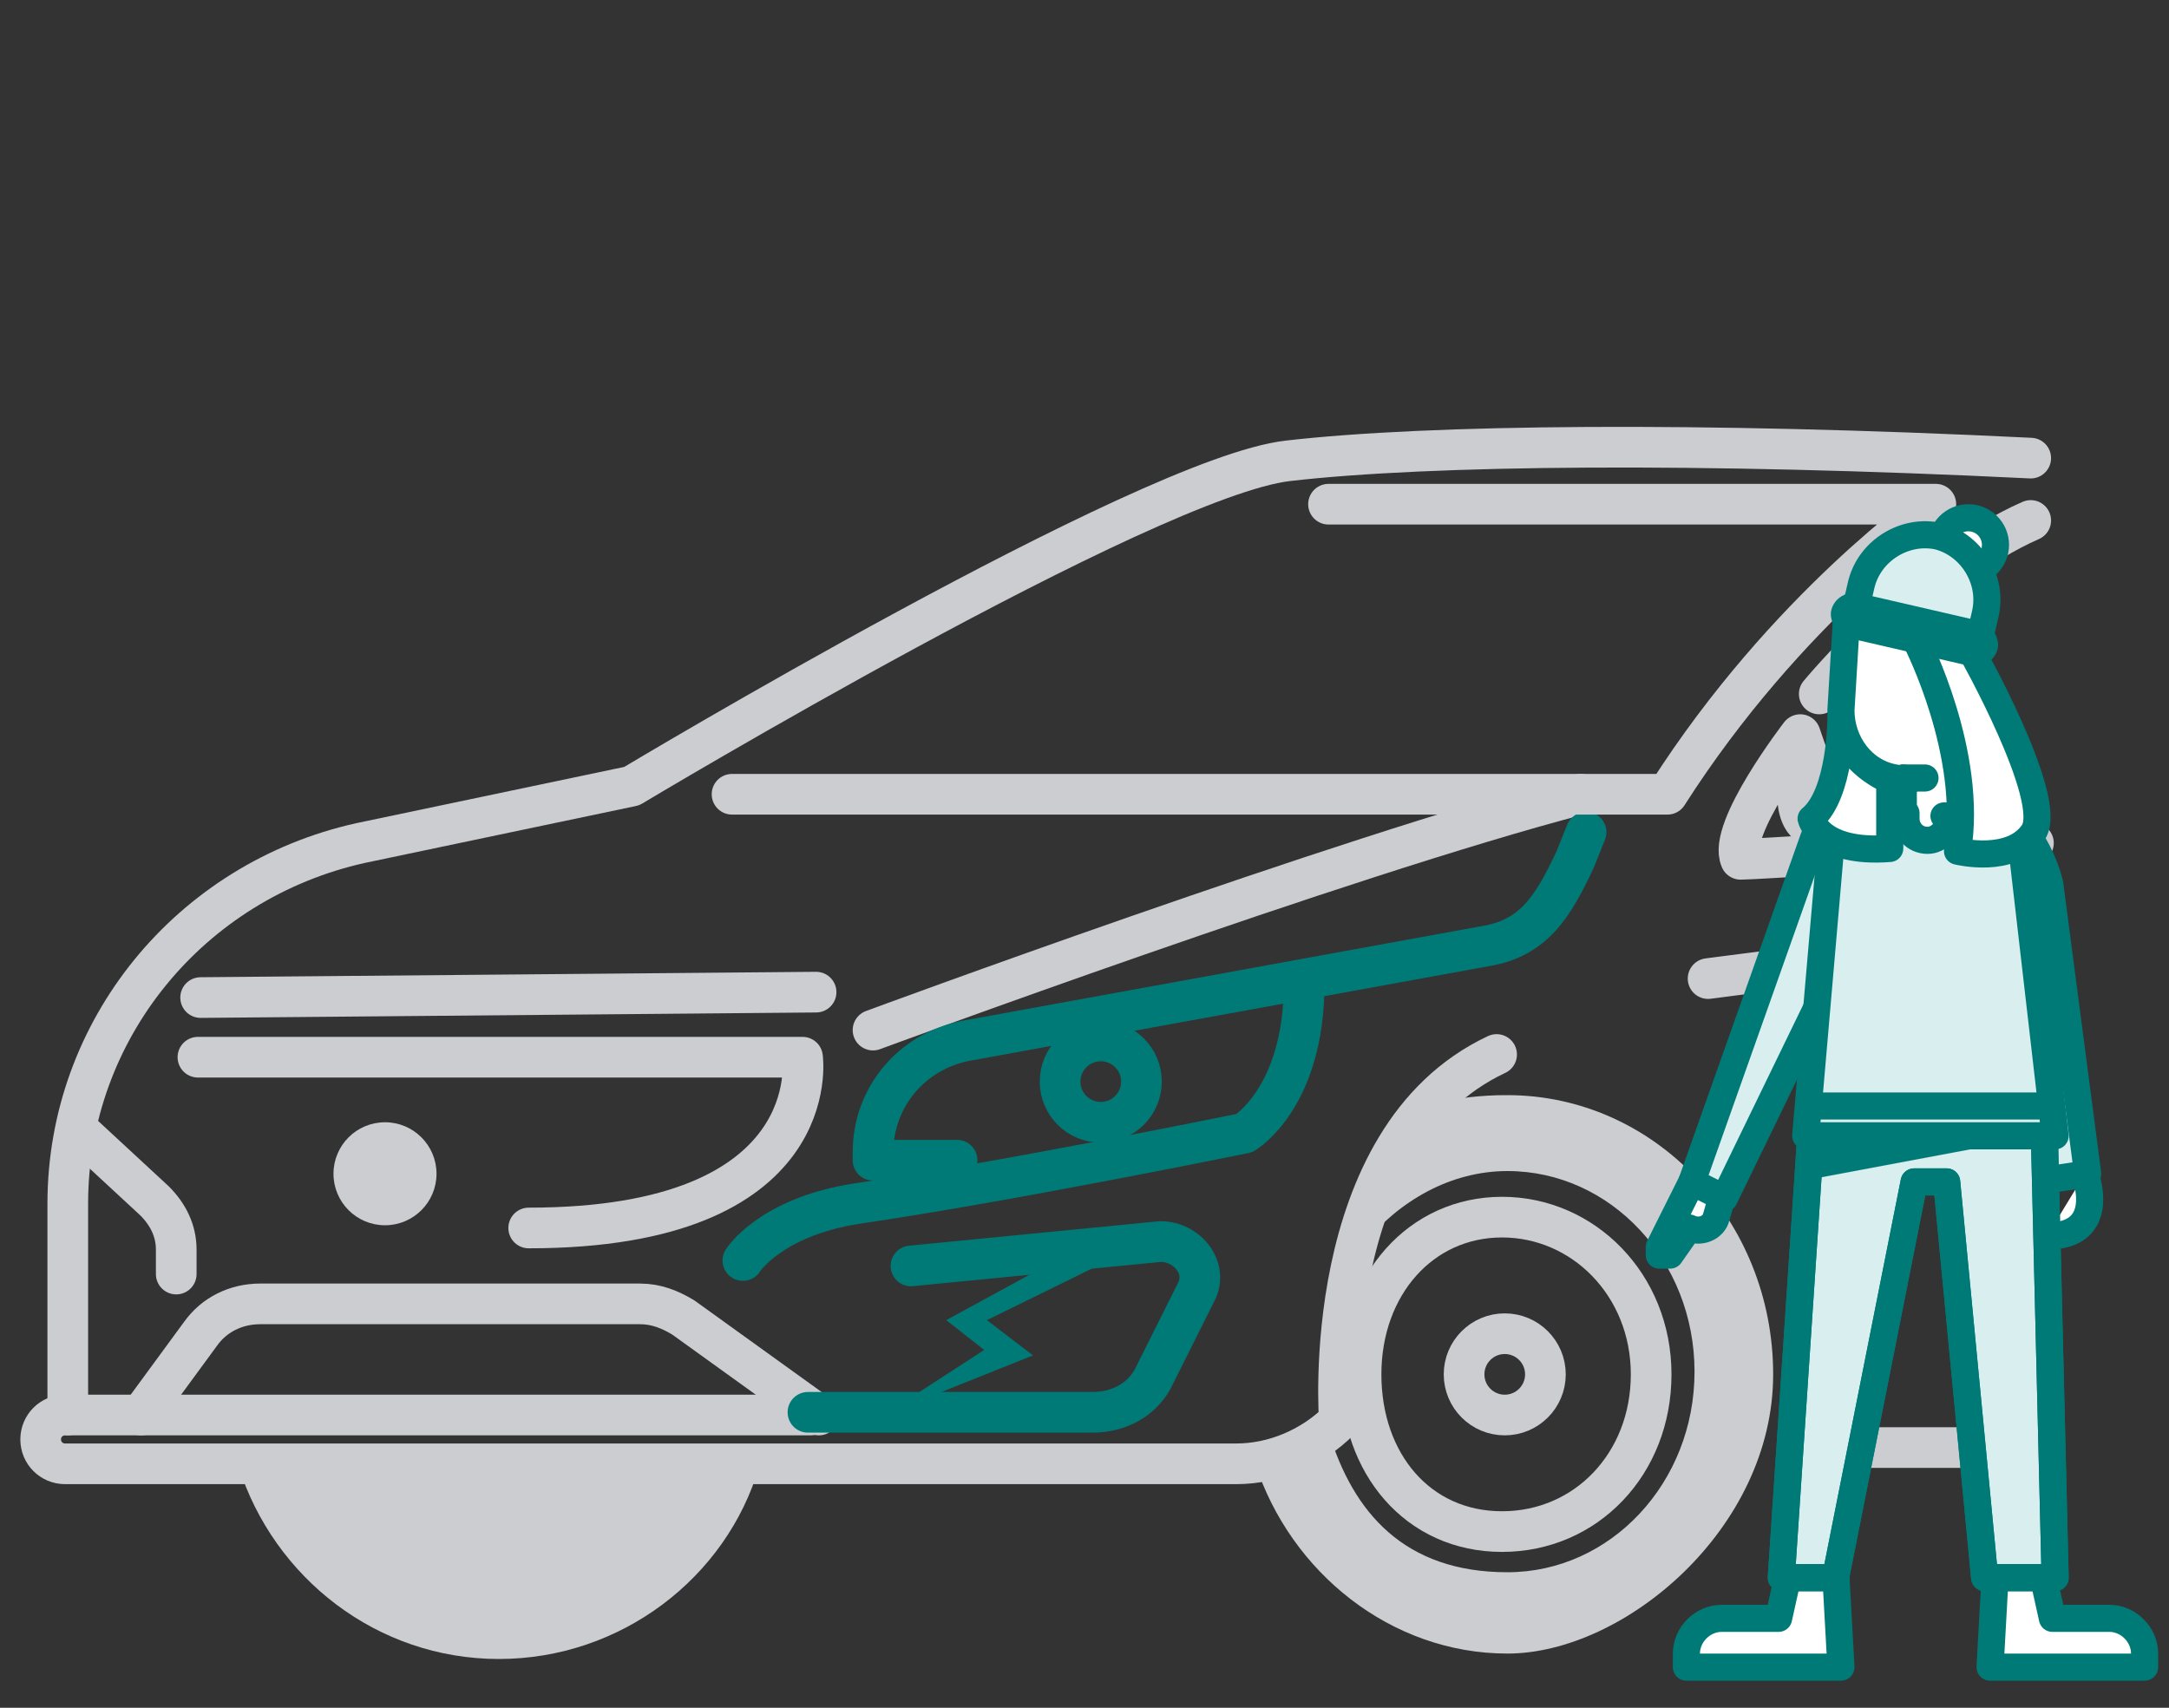 <?xml version="1.0" encoding="UTF-8"?>
<svg id="Layer_1" xmlns="http://www.w3.org/2000/svg" width="80" height="63" version="1.1" viewBox="0 0 80 63">
  <rect x="0" y="0" width="80" height="63" fill="#333333" stroke="none"/>
  <!-- Generator: Adobe Illustrator 29.3.1, SVG Export Plug-In . SVG Version: 2.1.0 Build 151)  -->
  <defs>
    <style>
      .st0 {
        fill: #007a76;
      }

      .st1 {
        stroke: #cbcdd1;
      }

      .st1, .st2, .st3, .st4, .st5, .st6 {
        stroke-linecap: round;
        stroke-linejoin: round;
      }

      .st1, .st3 {
        stroke-width: 1.5px;
      }

      .st1, .st3, .st6 {
        fill: none;
      }

      .st7 {
        fill: #cbcdd1;
      }

      .st2 {
        fill: #d8eeef;
      }

      .st2, .st3, .st4, .st5, .st6 {
        stroke: #007a76;
      }

      .st2, .st4, .st5, .st6 {
        stroke-width: 1px;
      }

      .st8, .st5 {
        fill: #fff;
      }

      .st4 {
        fill: #f5f6f8;
      }
    </style>
  </defs>
  <g>
    <g>
      <path class="st1" d="M2.5,52.2v-7.8c0-6.4,4.5-11.9,10.8-13.3l10-2.1s19-11.4,24.2-12,15.2-.7,27.4-.1"/>
      <line class="st1" x1="30.1" y1="36.6" x2="7.4" y2="36.8"/>
      <path class="st1" d="M32.2,38s17.3-6.4,26.1-8.7"/>
      <path class="st7" d="M8.8,54.1c1.3,4.1,5.1,7.1,9.6,7.1s8.4-3,9.6-7.1H8.8Z"/>
      <path class="st1" d="M29.9,52.2H2.4c-.5,0-.9.4-.9.9h0c0,.5.4.9.9.9h43.2c1.4,0,2.8-.6,3.8-1.6h0s-.8-10.4,5.8-13.5"/>
      <path class="st1" d="M60.9,50.7c0,3.3-2.4,5.8-5.5,5.8s-5.2-2.5-5.2-5.8,2.2-5.8,5.2-5.8,5.5,2.5,5.5,5.8Z"/>
      <circle class="st1" cx="55.5" cy="50.7" r="1.5"/>
      <path class="st1" d="M5.2,52.2l2.2-3c.5-.7,1.3-1.1,2.2-1.1h14c.6,0,1.1.2,1.6.5l5,3.6"/>
      <path class="st1" d="M3,41.8l2.7,2.5c.5.5.8,1.1.8,1.8v.9"/>
      <path class="st3" d="M27.4,46.5s1-1.6,4.2-2.1c5.5-.8,14.3-2.6,14.3-2.6,0,0,2.2-1.3,2.2-5.5"/>
      <path class="st3" d="M35.3,42.8h-3.1v-.3c0-2,1.4-3.7,3.4-4.1l19.2-3.5c1.8-.3,2.5-1.5,3.3-3.2l.4-1"/>
      <path class="st1" d="M27,29.3h34.5c4.4-6.9,9.9-10.7,9.9-10.7h-22.4"/>
      <path class="st1" d="M63,36.1s5.3-.7,12.2-1.5"/>
      <path class="st1" d="M7.3,39h22.3s.9,6.3-10.1,6.3"/>
      <circle class="st7" cx="14.2" cy="43.3" r="1.9"/>
      <path class="st1" d="M67.3,29.7l-.9-2.6s-2.7,3.5-2.2,4.6c.6,0,6.4-.4,10.8-.6"/>
      <path class="st1" d="M66.3,29.4s0,1.1.7,1.1c.5,0,.9-.9,1.2-1.3,1.3-1.7,4.3-.7,4.1,1.5"/>
      <path class="st1" d="M67.1,25.6s3.9-4.7,7.8-6.4"/>
      <path class="st7" d="M55.5,40.4c-.8,0-1.8.1-2.5.3-1.4,1.7-2.2,3.5-2.7,5.2,1.3-1.6,3.2-2.7,5.3-2.7,3.8,0,6.9,3.3,6.9,7.4s-3.1,7.4-6.9,7.4-5.7-2.2-6.6-5.2c-.6.7-1.7,1-2.7,1.2,1.3,4,5,7,9.3,7s9.8-4.6,9.8-10.3-4.4-10.3-9.8-10.3Z"/>
      <line class="st1" x1="67.1" y1="53.4" x2="74.9" y2="53.4"/>
      <circle class="st3" cx="40.6" cy="39.9" r="1.5"/>
      <path class="st3" d="M33.6,46.7l9.2-.9c1,0,1.8,1,1.3,1.9l-1.5,3c-.4.9-1.3,1.4-2.3,1.4h-10.5"/>
    </g>
    <polyline class="st0" points="42.1 45.9 36.4 48.7 38.1 50 32.6 52.2 36.3 49.8 34.9 48.7 39.3 46.3"/>
  </g>
  <g>
    <rect class="st8" x="70.3" y="27" width="2.5" height="4.3"/>
    <line class="st6" x1="75.4" y1="57.7" x2="75.4" y2="56.3"/>
    <path class="st2" d="M74.4,30.3h0c.6.7,1,1.5,1.2,2.3l1.4,10.7-2,.3-1.3-11.7.7-1.6Z"/>
    <path class="st5" d="M76.9,43.3s.9,2.3-1.4,2.3"/>
    <path class="st5" d="M66,57.9l-.4,1.8h-2.1c-.7,0-1.3.6-1.3,1.3v.5h5.7l-.2-3.6"/>
    <path class="st5" d="M75.3,57.9l.4,1.8h2.1c.7,0,1.3.6,1.3,1.3v.5h-5.7s.2-3.6.2-3.6"/>
    <polyline class="st2" points="66.8 41.7 65.7 58.2 67.7 58.2 70.6 43.6 71.8 43.6 73.2 58.2 75.8 58.2 75.4 41.7"/>
    <polygon class="st0" points="74.8 42 66.8 43.5 66.6 42 74.8 42"/>
    <polyline class="st6" points="66.8 41.7 65.7 58.2 67.7 58.2 70.6 43.6 71.8 43.6 73.2 58.2 75.8 58.2 75.4 41.7"/>
    <path class="st5" d="M62.4,43.6l-1.2,2.4c0,.1,0,.3,0,.3h0c.1,0,.3,0,.4,0l.7-1h0c.4.2.9,0,1-.4l.2-.7"/>
    <polygon class="st2" points="66.9 30.9 62.4 43.6 63.6 44.2 70.3 30.4 66.9 30.9"/>
    <path class="st2" d="M71.7,30.1h1.3c.8,0,1.5.6,1.6,1.4l1.2,10.4h-9.2l.9-10.4c0-.8.8-1.5,1.6-1.5h1.2s0,.2,0,.2c0,.4.3.8.8.8h0c.4,0,.8-.4.8-.8h0Z"/>
    <g>
      <line class="st4" x1="69.8" y1="28.8" x2="69.5" y2="30.4"/>
      <g>
        <path class="st4" d="M72.9,24.6h.3v1.4h-.3c-.4,0-.7-.3-.7-.7h0c0-.4.3-.7.7-.7Z" transform="translate(147.1 44.8) rotate(175.5)"/>
        <path class="st5" d="M72.3,27.2l.4-4-4.6-.3-.2,3.3c0,1.2.8,2.3,2,2.5s.2,0,.3,0h.8"/>
      </g>
    </g>
    <path class="st5" d="M70.7,23.7s2.1,4.1,1.5,7.7c0,0,2,.5,2.8-.7s-2.3-6.7-2.3-6.7"/>
    <g>
      <circle class="st5" cx="72.6" cy="20.1" r="1"/>
      <path class="st2" d="M71,19.8h0c1.3,0,2.4,1.1,2.4,2.4v.9h-4.7v-.9c0-1.3,1.1-2.4,2.4-2.4Z" transform="translate(6.7 -15.5) rotate(13)"/>
      <rect class="st0" x="67.4" y="22.4" width="6.3" height="1.7" rx=".9" ry=".9" transform="translate(7.1 -15.3) rotate(13)"/>
    </g>
    <path class="st5" d="M67.9,26.5s0,2.8-1.1,3.7c0,0,.3,1.3,2.9,1.1v-2.5c.1,0-1.7-.6-1.8-2.3Z"/>
    <line class="st4" x1="70.2" y1="30.1" x2="70.2" y2="28.7"/>
    <line class="st4" x1="66.8" y1="40.8" x2="75.6" y2="40.8"/>
  </g>
</svg>